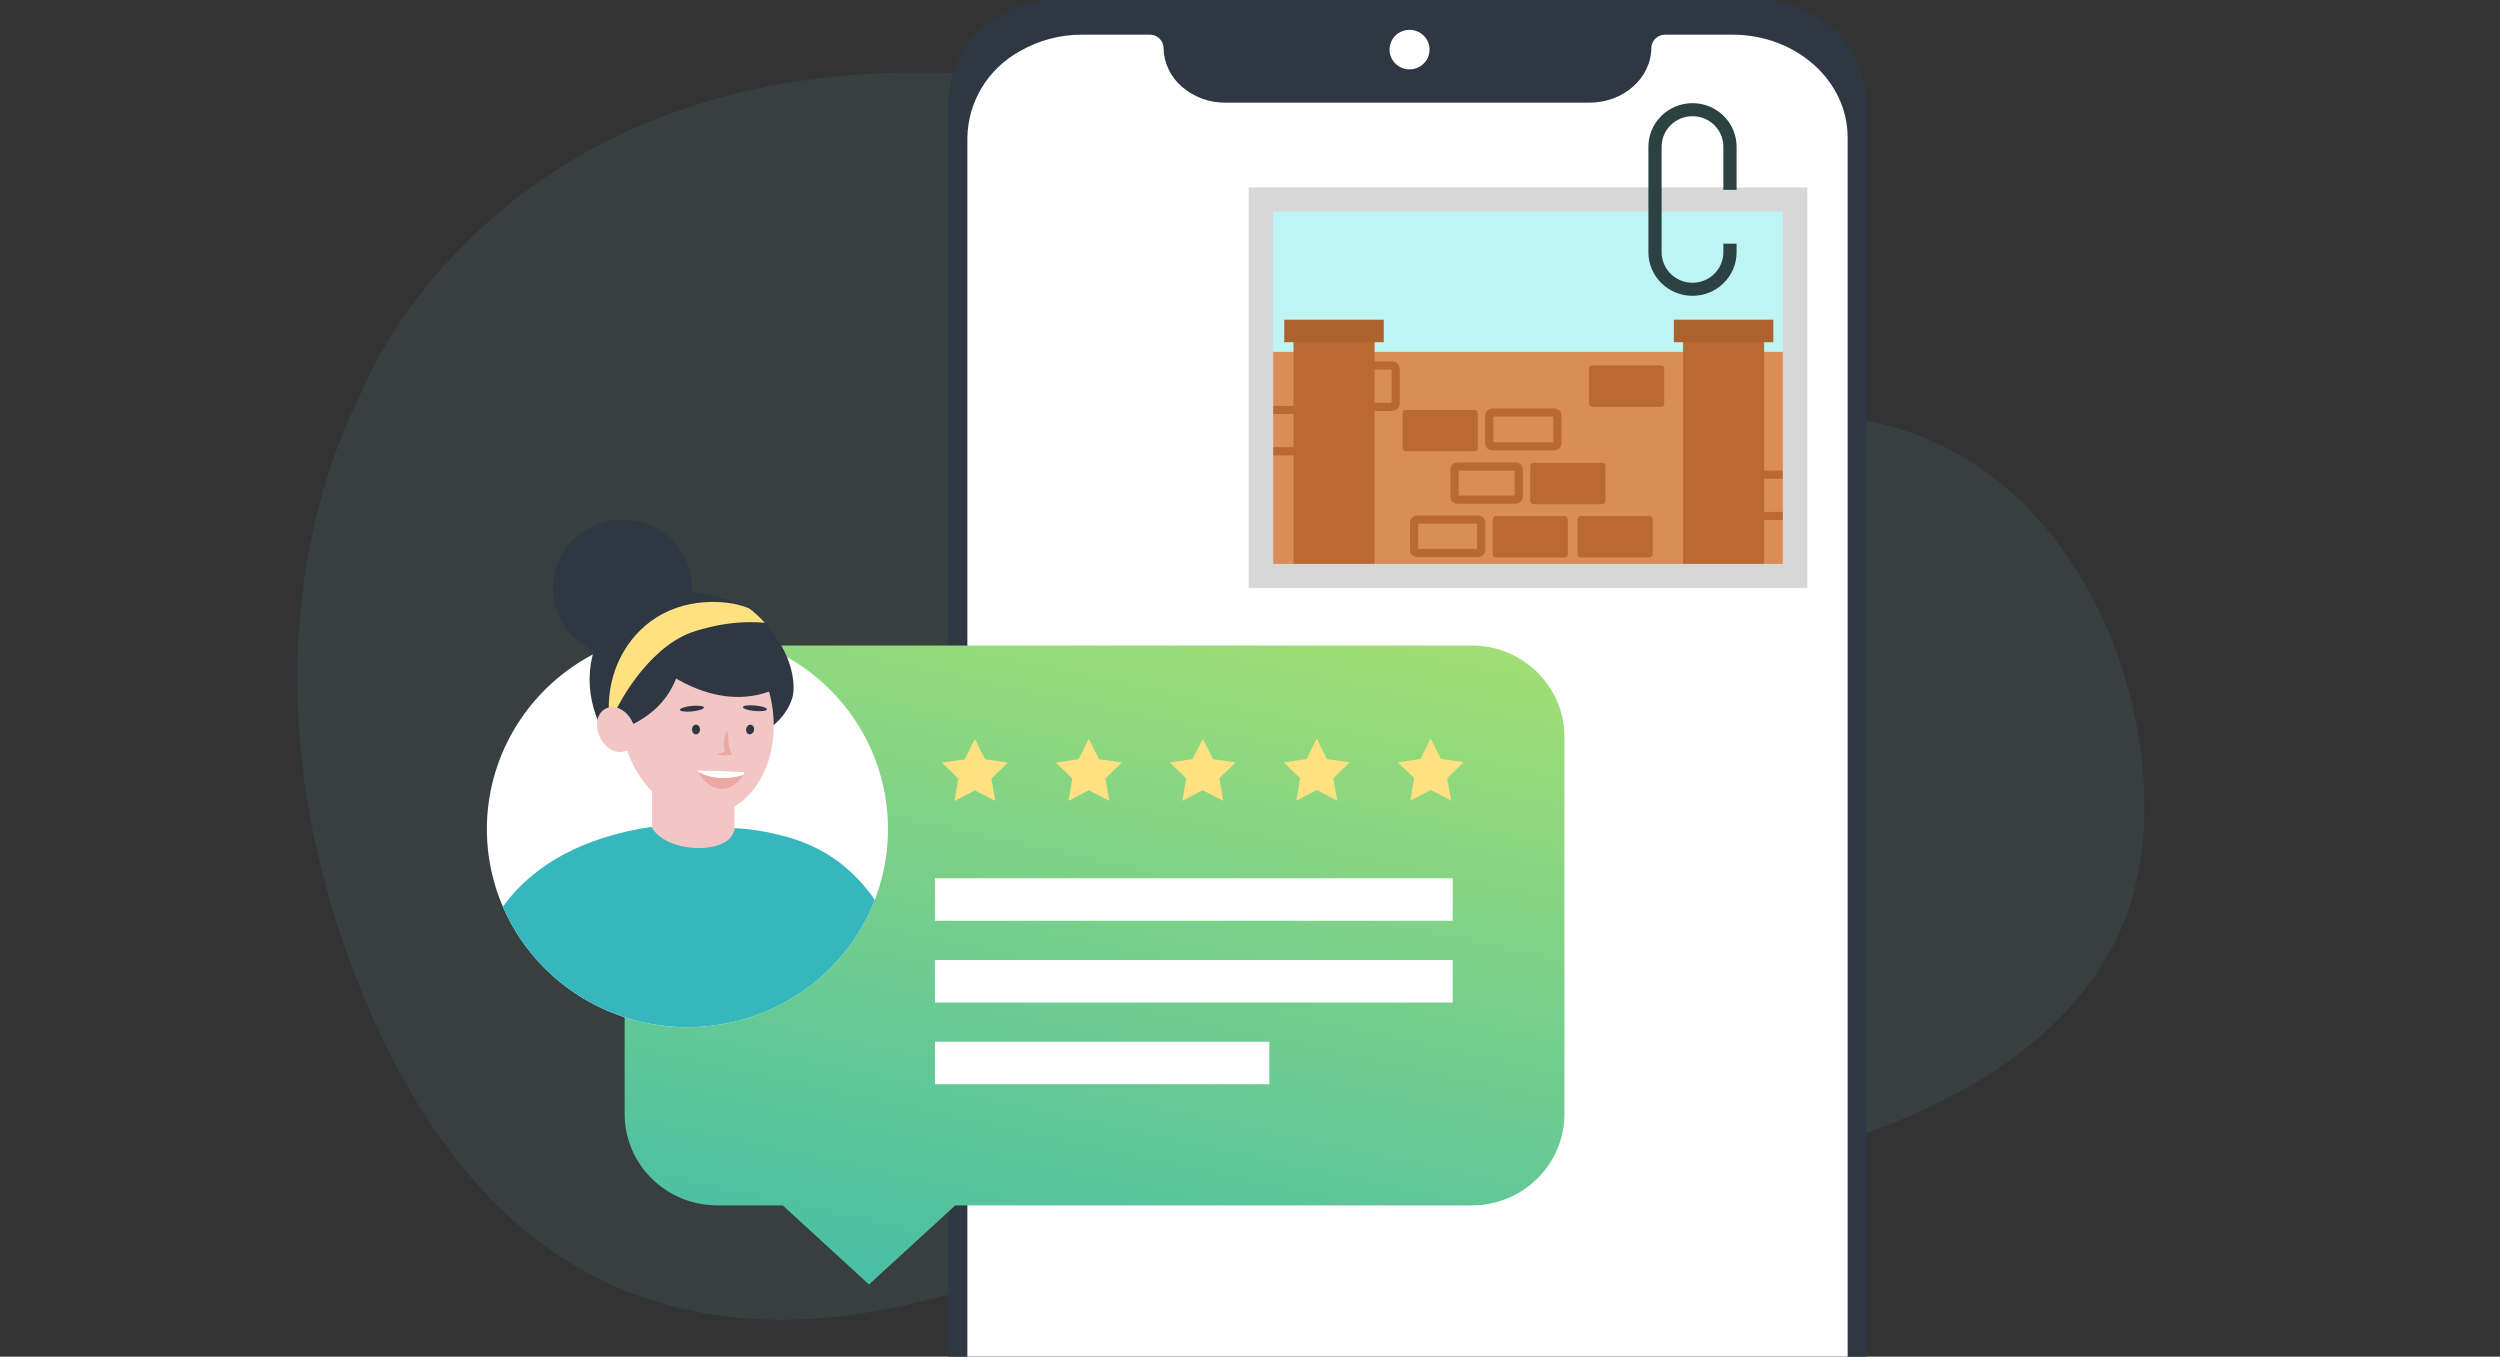 <?xml version="1.0" encoding="UTF-8"?> <svg xmlns="http://www.w3.org/2000/svg" width="457" height="248" viewBox="0 0 457 248" fill="none"><rect x="0" y="0" width="457" height="248" fill="#333333" stroke="none"/> <path opacity="0.1" d="M389.472 165.118C385.322 178.253 375.53 189.001 362.603 197.05C351.165 203.952 338.574 208.789 325.42 211.336C320.918 212.265 316.369 212.959 311.792 213.414C310.18 213.577 308.553 213.709 306.941 213.827C296.809 214.533 286.629 214.018 276.624 212.294C244.501 206.559 216.603 221.272 188.107 231.739L185.569 232.653C175.436 236.489 164.887 239.151 154.133 240.585C112.8 245.303 83.887 224.545 66.183 181.467C48.644 138.714 52.286 99.144 66.183 71.458C66.183 71.458 88.574 12.959 168.448 13.239C172.299 13.239 176.3 13.402 180.39 13.711C187.011 14.171 193.6 15.008 200.123 16.217C215.578 18.954 230.399 24.45 243.859 32.434C245.158 33.201 246.412 33.982 247.651 34.764C277.818 54.106 290.939 78.991 325.271 76.205C377.799 71.841 399.936 131.888 389.472 165.118Z" fill="#6CAAAF"></path> <path d="M341.253 19.283V247.985H173.324V19.283C173.328 14.168 175.389 9.263 179.052 5.647C182.716 2.031 187.684 -1.49275e-06 192.864 0L321.713 0C326.893 -1.49275e-06 331.861 2.031 335.525 5.647C339.188 9.263 341.249 14.168 341.253 19.283Z" fill="#2F3842"></path> <path d="M257.665 12.679C259.685 12.679 261.322 11.062 261.322 9.068C261.322 7.073 259.685 5.456 257.665 5.456C255.645 5.456 254.008 7.073 254.008 9.068C254.008 11.062 255.645 12.679 257.665 12.679Z" fill="white"></path> <path d="M337.749 25.136V248H176.836V25.136C176.894 21.911 177.808 18.759 179.487 15.993C181.166 13.227 183.552 10.945 186.404 9.376C189.875 7.366 193.83 6.317 197.853 6.339H210.078C210.737 6.307 211.382 6.534 211.872 6.971C212.361 7.407 212.656 8.018 212.691 8.668C212.703 10.023 213.005 11.36 213.576 12.592C214.147 13.824 214.974 14.924 216.004 15.818C218.212 17.742 221.061 18.792 224.005 18.767H290.565C296.804 18.767 301.864 14.241 301.864 8.668C301.903 8.019 302.198 7.411 302.687 6.975C303.176 6.539 303.819 6.311 304.477 6.339H316.702C328.315 6.339 337.749 14.742 337.749 25.136Z" fill="white"></path> <path fill-rule="evenodd" clip-rule="evenodd" d="M131.111 118H269.051C278.4 118 285.978 125.485 285.978 134.718V203.625C285.978 212.858 278.4 220.343 269.051 220.343H174.627L158.851 234.805L143.083 220.343H131.111C121.762 220.343 114.184 212.858 114.184 203.625V134.718C114.184 125.485 121.762 118 131.111 118Z" fill="url(#paint0_linear_4864_45132)"></path> <path d="M265.558 175.496H170.906V183.265H265.558V175.496Z" fill="white"></path> <path d="M232.032 190.43H170.906V198.2H232.032V190.43Z" fill="white"></path> <path d="M265.558 160.547H170.906V168.316H265.558V160.547Z" fill="white"></path> <path d="M178.206 135.072L180.071 138.802L184.236 139.406L181.221 142.31L181.937 146.409L178.206 144.478L174.474 146.424L175.19 142.31L172.16 139.406L176.34 138.816L178.206 135.072Z" fill="#FFE181"></path> <path d="M199.034 135.057L200.9 138.787L205.08 139.391L202.065 142.295L202.781 146.394L199.049 144.462L195.318 146.408L196.019 142.295L193.004 139.391L197.169 138.787L199.034 135.057Z" fill="#FFE181"></path> <path d="M219.87 135.042L221.736 138.772L225.901 139.362L222.886 142.266L223.602 146.38L219.87 144.448L216.139 146.38L216.855 142.281L213.84 139.377L218.004 138.772L219.87 135.042Z" fill="#FFE181"></path> <path d="M261.534 134.998L263.4 138.727L267.565 139.332L264.55 142.236L265.266 146.335L261.534 144.403L257.818 146.349L258.519 142.236L255.504 139.347L259.669 138.742L261.534 134.998Z" fill="#FFE181"></path> <path d="M240.695 135.013L242.56 138.757L246.74 139.347L243.725 142.251L244.441 146.364L240.709 144.418L236.978 146.364L237.679 142.266L234.664 139.362L238.844 138.757L240.695 135.013Z" fill="#FFE181"></path> <path d="M328.137 36.474H230.5V105.307H328.137V36.474Z" fill="#BEF4F4"></path> <path d="M327.242 64.322H231.918V104.201H327.242V64.322Z" fill="#DB8D58"></path> <path d="M251.276 59.192H236.453V104.201H251.276V59.192Z" fill="#BA6932"></path> <path d="M252.951 58.44H234.77V62.553H252.951V58.44Z" fill="#AD622E"></path> <path d="M322.483 59.192H307.66V104.201H322.483V59.192Z" fill="#BA6932"></path> <path d="M324.165 58.44H305.984V62.553H324.165V58.44Z" fill="#AD622E"></path> <path d="M270.217 94.977H259.046C258.744 94.977 258.5 95.195 258.5 95.465V100.599C258.5 100.869 258.744 101.088 259.046 101.088H270.217C270.519 101.088 270.763 100.869 270.763 100.599V95.465C270.763 95.195 270.519 94.977 270.217 94.977Z" stroke="#BA6932" stroke-width="1.5" stroke-miterlimit="10"></path> <path d="M285.983 94.338H273.46C273.122 94.338 272.848 94.609 272.848 94.943V101.297C272.848 101.631 273.122 101.901 273.46 101.901H285.983C286.321 101.901 286.595 101.631 286.595 101.297V94.943C286.595 94.609 286.321 94.338 285.983 94.338Z" fill="#BA6932"></path> <path d="M301.499 94.338H288.975C288.637 94.338 288.363 94.609 288.363 94.943V101.297C288.363 101.631 288.637 101.901 288.975 101.901H301.499C301.837 101.901 302.111 101.631 302.111 101.297V94.943C302.111 94.609 301.837 94.338 301.499 94.338Z" fill="#BA6932"></path> <path d="M277.1 85.285H266.398C266.109 85.285 265.875 85.502 265.875 85.769V90.851C265.875 91.118 266.109 91.335 266.398 91.335H277.1C277.389 91.335 277.623 91.118 277.623 90.851V85.769C277.623 85.502 277.389 85.285 277.1 85.285Z" stroke="#BA6932" stroke-width="1.5" stroke-miterlimit="10"></path> <path d="M269.519 74.937H256.995C256.657 74.937 256.383 75.208 256.383 75.541V81.895C256.383 82.229 256.657 82.5 256.995 82.5H269.519C269.857 82.5 270.131 82.229 270.131 81.895V75.541C270.131 75.208 269.857 74.937 269.519 74.937Z" fill="#BA6932"></path> <path d="M303.612 66.813H291.089C290.751 66.813 290.477 67.084 290.477 67.417V73.772C290.477 74.105 290.751 74.376 291.089 74.376H303.612C303.95 74.376 304.224 74.105 304.224 73.772V67.417C304.224 67.084 303.95 66.813 303.612 66.813Z" fill="#BA6932"></path> <path d="M328.745 86.76H316.221C315.883 86.76 315.609 87.031 315.609 87.365V93.719C315.609 94.053 315.883 94.323 316.221 94.323H328.745C329.083 94.323 329.357 94.053 329.357 93.719V87.365C329.357 87.031 329.083 86.76 328.745 86.76Z" stroke="#BA6932" stroke-width="1.5" stroke-miterlimit="10"></path> <path d="M243.636 74.937H231.112C230.774 74.937 230.5 75.208 230.5 75.541V81.895C230.5 82.229 230.774 82.5 231.112 82.5H243.636C243.974 82.5 244.248 82.229 244.248 81.895V75.541C244.248 75.208 243.974 74.937 243.636 74.937Z" stroke="#BA6932" stroke-width="1.5" stroke-miterlimit="10"></path> <path d="M254.515 66.813H241.991C241.653 66.813 241.379 67.084 241.379 67.417V73.772C241.379 74.105 241.653 74.376 241.991 74.376H254.515C254.853 74.376 255.127 74.105 255.127 73.772V67.417C255.127 67.084 254.853 66.813 254.515 66.813Z" stroke="#BA6932" stroke-width="1.5" stroke-miterlimit="10"></path> <path d="M284.133 75.408H272.789C272.483 75.408 272.234 75.629 272.234 75.901V81.088C272.234 81.36 272.483 81.581 272.789 81.581H284.133C284.439 81.581 284.688 81.36 284.688 81.088V75.901C284.688 75.629 284.439 75.408 284.133 75.408Z" stroke="#BA6932" stroke-width="1.5" stroke-miterlimit="10"></path> <path d="M292.866 84.608H280.342C280.004 84.608 279.73 84.879 279.73 85.213V91.567C279.73 91.901 280.004 92.171 280.342 92.171H292.866C293.204 92.171 293.478 91.901 293.478 91.567V85.213C293.478 84.879 293.204 84.608 292.866 84.608Z" fill="#BA6932"></path> <path d="M330.377 107.503H228.262V34.262H330.377V107.503ZM232.74 103.081H325.899V38.685H232.74V103.081Z" fill="#D7D7D7"></path> <path d="M315.031 34.704V26.817C315.031 25.339 314.437 23.922 313.378 22.877C312.32 21.831 310.885 21.244 309.389 21.244C307.892 21.244 306.457 21.831 305.399 22.877C304.341 23.922 303.746 25.339 303.746 26.817V46.115C303.746 47.593 304.341 49.01 305.399 50.056C306.457 51.101 307.892 51.688 309.389 51.688C310.885 51.688 312.32 51.101 313.378 50.056C314.437 49.01 315.031 47.593 315.031 46.115V44.538H317.449V46.115C317.449 48.226 316.6 50.251 315.088 51.744C313.577 53.237 311.526 54.076 309.389 54.076C307.251 54.076 305.201 53.237 303.689 51.744C302.177 50.251 301.328 48.226 301.328 46.115V26.817C301.328 24.706 302.177 22.681 303.689 21.188C305.201 19.695 307.251 18.856 309.389 18.856C311.526 18.856 313.577 19.695 315.088 21.188C316.6 22.681 317.449 24.706 317.449 26.817V34.704H315.031Z" fill="#2C4141"></path> <path d="M162.323 151.568C162.323 157.793 160.698 163.913 157.605 169.337C154.511 174.761 150.054 179.305 144.664 182.532C139.274 185.759 133.132 187.558 126.833 187.757C120.533 187.956 114.288 186.547 108.7 183.667C103.112 180.787 98.37 176.533 94.933 171.315C91.495 166.097 89.478 160.092 89.075 153.879C88.672 147.667 89.898 141.457 92.634 135.849C95.37 130.241 99.524 125.424 104.694 121.864C106.331 120.727 108.061 119.729 109.867 118.879C112.692 117.544 115.68 116.576 118.757 115.999C119.861 115.789 120.976 115.63 122.103 115.522L122.598 115.481C123.611 115.4 124.631 115.353 125.662 115.353C129.026 115.35 132.374 115.806 135.612 116.709C138.022 117.369 140.356 118.276 142.576 119.414C143.383 119.828 144.16 120.264 144.932 120.735C150.254 123.982 154.646 128.519 157.69 133.916C160.735 139.313 162.329 145.39 162.323 151.568Z" fill="white"></path> <path d="M113.795 120.089C120.817 120.089 126.509 114.468 126.509 107.533C126.509 100.598 120.817 94.977 113.795 94.977C106.774 94.977 101.082 100.598 101.082 107.533C101.082 114.468 106.774 120.089 113.795 120.089Z" fill="#2F3842"></path> <path d="M119.198 139.587V151.376C119.189 151.48 119.189 151.585 119.198 151.69C119.202 152.052 119.253 152.412 119.351 152.761C119.462 153.252 119.645 153.724 119.893 154.163C120.403 155.091 121.157 155.867 122.076 156.407C122.994 156.948 124.043 157.234 125.113 157.235H128.294C129.56 157.235 130.794 156.836 131.816 156.098C132.838 155.359 133.596 154.319 133.979 153.127C134.169 152.548 134.265 151.943 134.262 151.335V139.587H119.198Z" fill="#F2C6C4"></path> <path d="M140.448 133.32L139.117 121.596L135.73 120.188L131.523 119.658L126.563 119.315L120.235 121.811L115.811 128.246C114.22 130.504 112.628 132.758 111.033 135.008C106.603 128.159 106.732 119.618 111.186 113.91C119.252 103.576 135.535 110.191 136.89 111.163C137.85 111.861 138.736 112.652 139.535 113.526L139.818 113.834C146.405 121.27 144.92 127.251 144.92 127.251C144.667 128.258 143.818 130.894 140.448 133.32Z" fill="#2F3842"></path> <path d="M130.383 148.879C137.971 147.628 142.754 138.65 141.117 128.823C139.479 118.995 131.967 112.042 124.379 113.293C116.791 114.544 112.008 123.522 113.645 133.344C115.283 143.165 122.795 150.124 130.383 148.879Z" fill="#F2C6C4"></path> <path d="M116.118 117.412C125.196 109.476 124.536 118.052 124.536 118.052C124.801 129.561 114.427 132.895 114.427 132.895C114.427 132.895 107.033 125.354 116.118 117.412Z" fill="#2F3842"></path> <path d="M138.31 114.963L125.061 112.263C125.061 112.263 110.851 114.788 120.247 121.811C133.874 132.011 143.171 125.133 143.171 125.133L138.31 114.963Z" fill="#2F3842"></path> <path d="M136.092 141.158C135.986 141.35 135.986 141.444 135.88 141.636C134.955 143.236 133.465 144.248 131.909 144.202C130.142 144.143 128.54 142.945 127.632 140.99C127.596 140.951 127.569 140.905 127.554 140.854C127.538 140.804 127.535 140.751 127.544 140.699C130.26 140.879 133.176 140.972 136.092 141.158Z" fill="#EDA8A5"></path> <path d="M136.089 141.158C135.983 141.35 135.983 141.443 135.877 141.635C133.644 142.408 131.215 142.432 128.966 141.705C128.489 141.501 128.006 141.292 127.623 141.088C127.588 141.049 127.562 141.002 127.547 140.952C127.532 140.902 127.527 140.849 127.535 140.797C130.256 140.879 133.173 140.972 136.089 141.158Z" fill="white"></path> <path d="M132.979 133.542C133.097 134.269 133.114 134.95 133.185 135.607C133.197 136.206 133.32 136.798 133.55 137.353L133.857 137.935L133.326 138.028C132.956 138.095 132.578 138.117 132.201 138.092C131.816 138.092 131.439 137.981 131.117 137.772C131.465 137.735 131.807 137.657 132.136 137.539C132.46 137.44 132.79 137.324 133.097 137.213L132.867 137.871C132.61 137.542 132.444 137.153 132.384 136.742C132.319 136.373 132.303 135.997 132.337 135.625C132.368 135.258 132.437 134.895 132.543 134.542C132.641 134.191 132.788 133.854 132.979 133.542Z" fill="#EDA8A5"></path> <path d="M139.817 113.833C138.113 113.699 136.401 113.699 134.697 113.833C131.837 114.092 129.019 114.696 126.308 115.631C118.06 118.756 112.934 129.072 112.41 130.178L111.291 130.067C111.037 122.992 114.384 116.341 120.128 112.786C126.679 108.754 133.748 110.29 134.561 110.459C135.345 110.64 136.115 110.875 136.865 111.163C137.825 111.86 138.711 112.652 139.51 113.525L139.817 113.833Z" fill="#FFE181"></path> <path d="M109.617 134.652C109.921 135.298 110.333 135.888 110.836 136.398C111.286 136.865 111.86 137.198 112.493 137.357C113.125 137.517 113.791 137.497 114.412 137.3C114.604 137.228 114.784 137.126 114.943 136.997C116.009 136.171 116.468 134.443 115.932 132.79C115.863 132.527 115.762 132.273 115.632 132.034C114.642 129.858 112.509 128.729 110.836 129.479C109.163 130.23 108.627 132.476 109.617 134.652Z" fill="#F2C6C4"></path> <path d="M159.919 164.491C157.307 171.232 152.717 177.048 146.735 181.194C140.754 185.34 133.656 187.627 126.35 187.762C119.044 187.897 111.863 185.874 105.729 181.952C99.595 178.029 94.787 172.387 91.922 165.748C93.017 164.224 94.253 162.803 95.616 161.506C100.529 156.852 107.934 152.837 119.087 151.144C119.17 151.308 119.267 151.466 119.375 151.615C122.227 155.729 131.618 156.171 133.815 152.732C134.071 152.319 134.235 151.857 134.298 151.376C137.046 151.517 139.771 151.932 142.434 152.616C145.199 153.249 147.861 154.264 150.34 155.63C151.486 156.267 152.583 156.986 153.622 157.783C156.049 159.695 158.172 161.956 159.919 164.491Z" fill="#36B7BD"></path> <path d="M127.229 134.244C127.63 134.244 127.955 133.847 127.955 133.357C127.955 132.867 127.63 132.47 127.229 132.47C126.829 132.47 126.504 132.867 126.504 133.357C126.504 133.847 126.829 134.244 127.229 134.244Z" fill="#2F3842"></path> <path d="M136.943 134.227C137.336 134.303 137.732 133.974 137.827 133.494C137.921 133.013 137.679 132.562 137.286 132.486C136.893 132.41 136.497 132.739 136.403 133.22C136.308 133.701 136.55 134.152 136.943 134.227Z" fill="#2F3842"></path> <path d="M126.484 130.053C127.697 129.94 128.684 129.622 128.687 129.342C128.69 129.063 127.71 128.927 126.497 129.039C125.284 129.152 124.298 129.47 124.294 129.749C124.291 130.029 125.271 130.165 126.484 130.053Z" fill="#2F3842"></path> <path d="M137.901 129.963C139.113 130.082 140.143 129.956 140.2 129.682C140.258 129.408 139.322 129.09 138.109 128.971C136.897 128.853 135.867 128.978 135.81 129.252C135.752 129.526 136.688 129.845 137.901 129.963Z" fill="#2F3842"></path> <defs> <linearGradient id="paint0_linear_4864_45132" x1="114.184" y1="234.805" x2="145.799" y2="87.844" gradientUnits="userSpaceOnUse"> <stop offset="0.039" stop-color="#46BEA6"></stop> <stop offset="1" stop-color="#A3DF73"></stop> </linearGradient> </defs> </svg> 